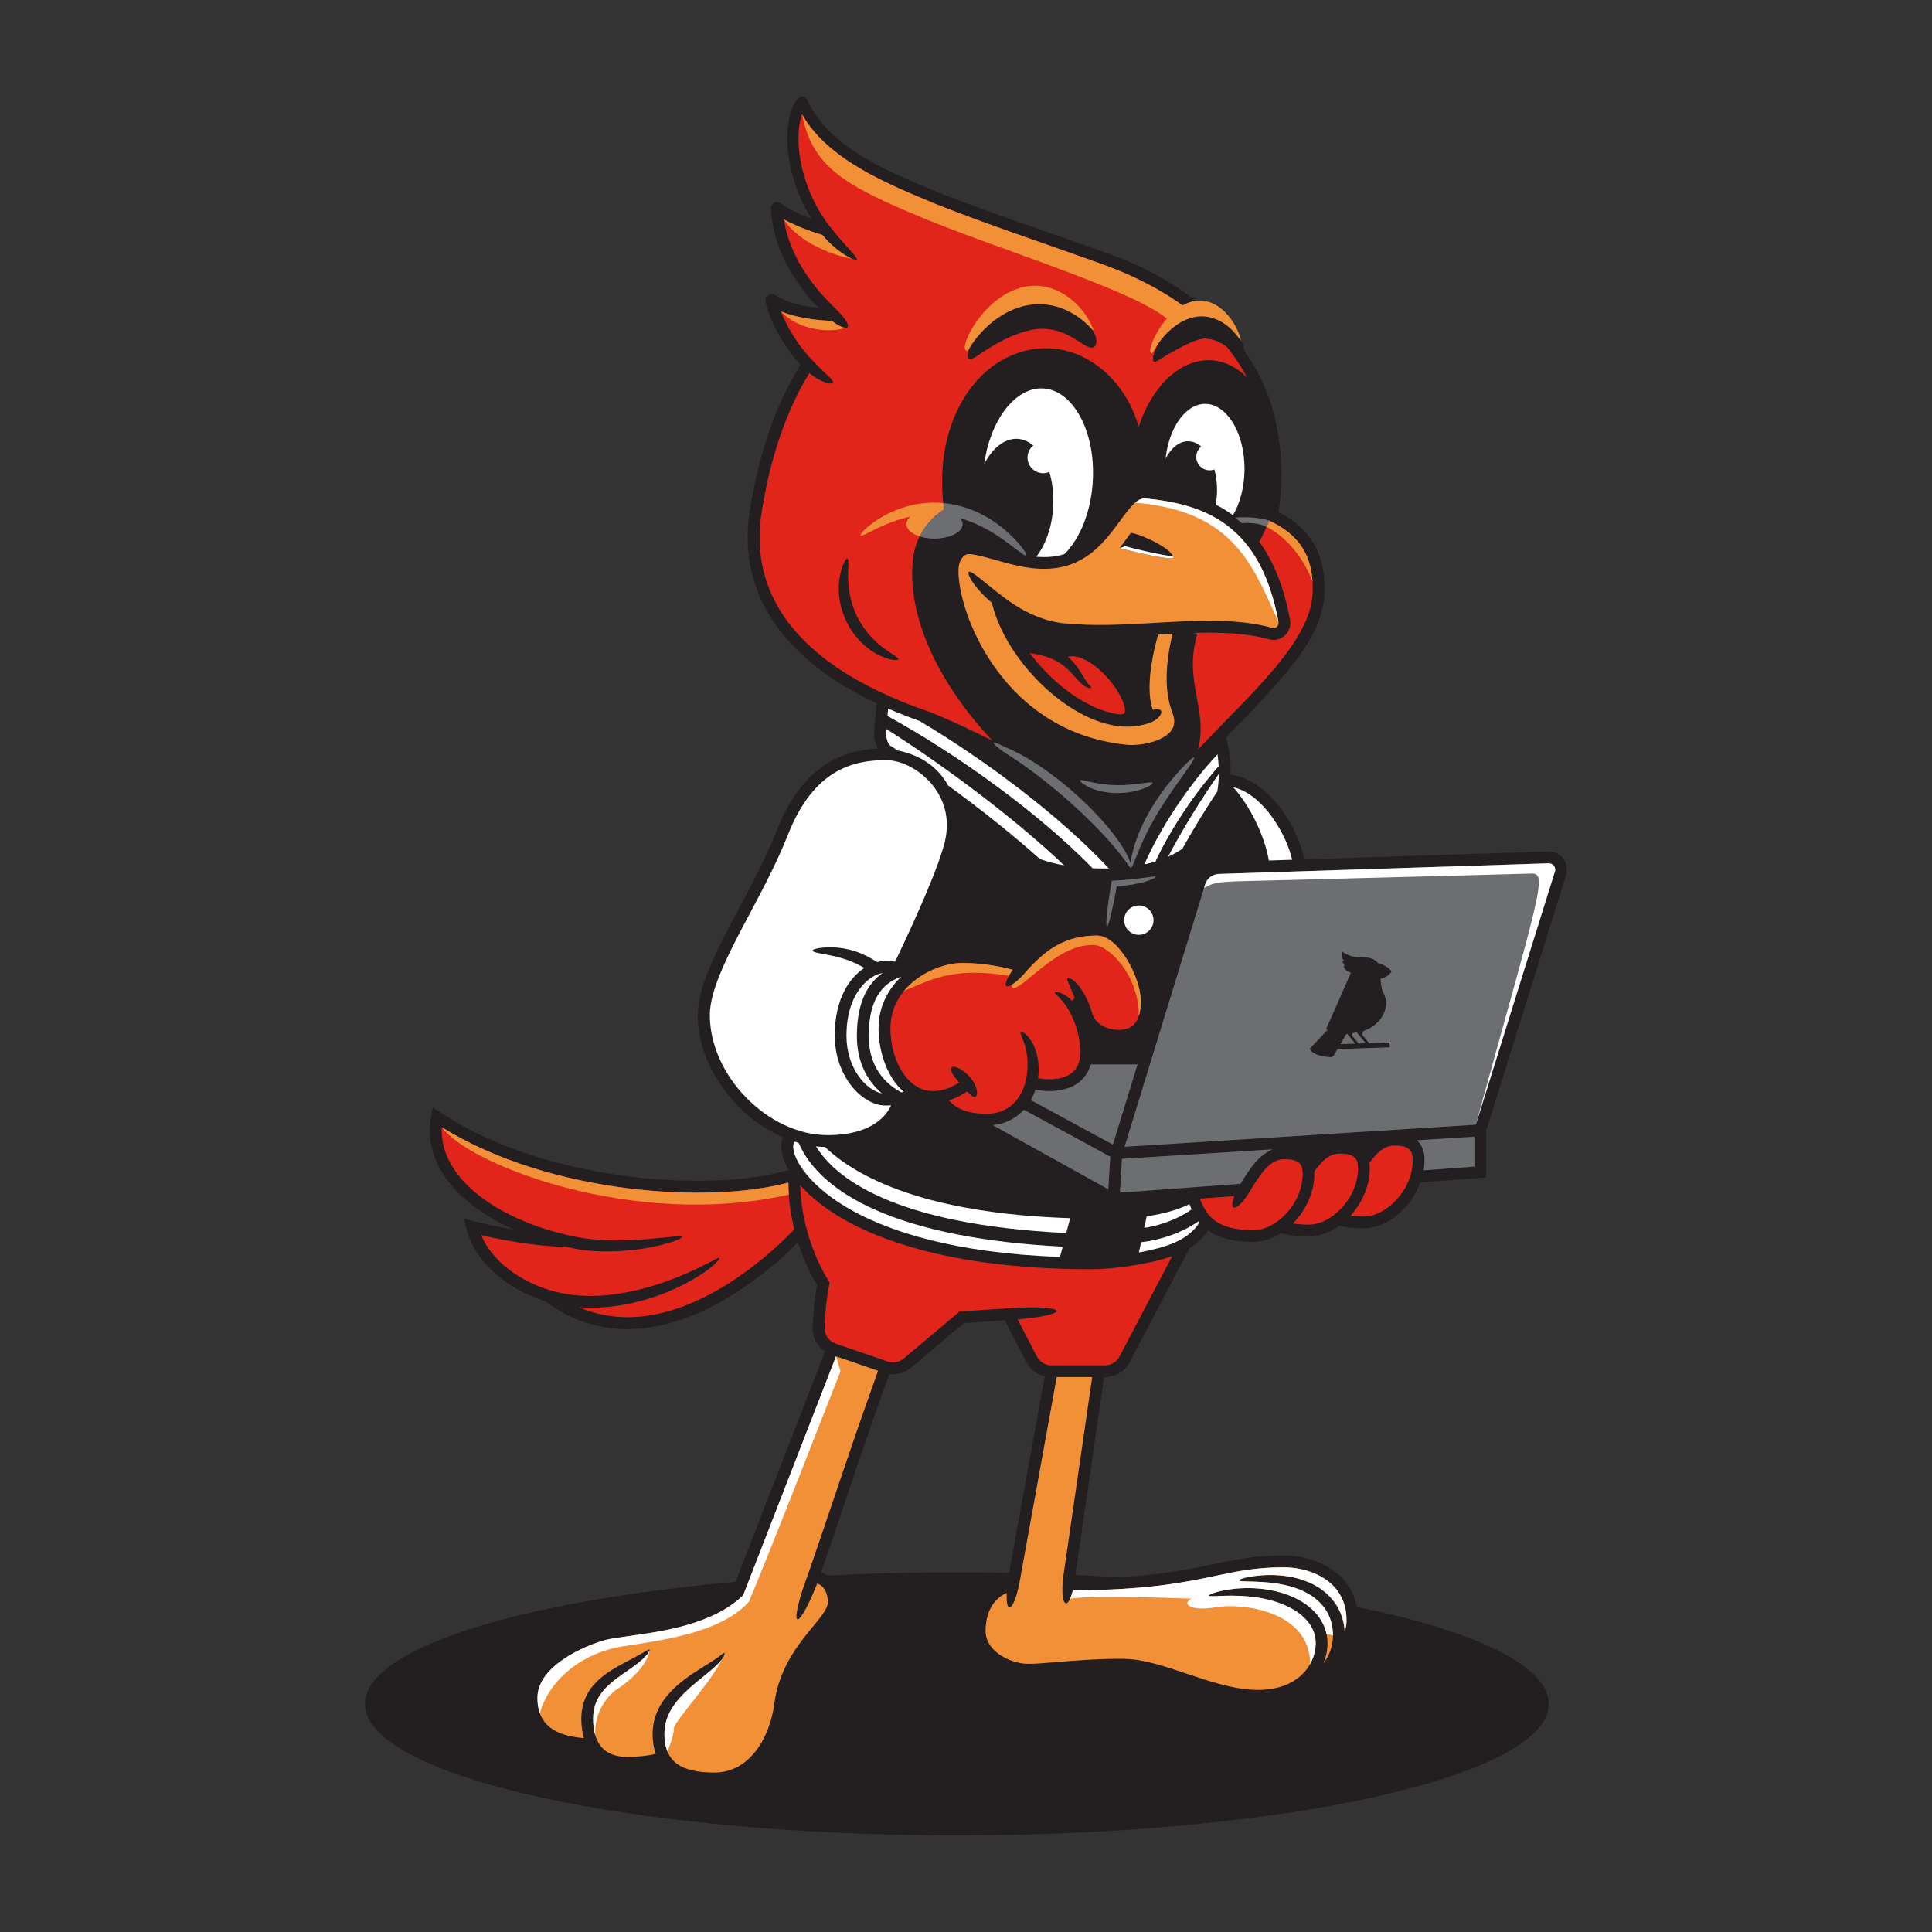 <svg viewBox="0 0 566.93 566.93" version="1.1" xmlns="http://www.w3.org/2000/svg" id="Layer_1">
  
  <rect x="0" y="0" width="566.93" height="566.93" fill="#333333" stroke="none"/>
  
  <defs>
    <style>
      .st0 {
        fill: #f29038;
      }

      .st1 {
        fill: #231f20;
      }

      .st2 {
        fill: #fff;
      }

      .st3 {
        fill: #e1251b;
      }

      .st4 {
        fill: #6d6e71;
      }
    </style>
  </defs>
  <path d="M458.76,251.97c-1.05-1.38-2.71-2.16-4.43-2.11l-71.63,2.31c-1.58-8.94-10.11-23.31-21.55-24.86.07-4.45-.62-8.37-1.41-10.93,3.8-3.86,7.43-7.49,10.4-10.81,7.77-8.56,18.25-19.47,18.52-31.72.44-10.93-3.97-18.76-13.46-23.6,1.15-8.03,1.15-16.29-.4-24.32-1.86-10.5-6.48-19.56-12.89-27.19-.02-.04-.04-.08-.06-.12-.29-.49-.63-1.04-1.12-1.58-.46-.52-1.05-1.07-1.75-1.58-9.61-10.03-22.4-17.29-35.79-21.75-15.72-5.68-31.65-10.89-47.19-16.98-13.68-5.69-32.87-13.07-39.07-27.38-.1-.25-.25-.47-.47-.66-2.44-1.81-4.21,3.37-4.66,5.1-2.31,10.14.85,21.55,6.31,30.38-2.8-1.04-6.37-2.59-9.2-4.55-.54-.38-1.25-.41-1.83-.09-.58.32-.93.94-.89,1.6.34,7.12,3.09,17.77,13.92,29.22-3.75-.41-9.15-1.4-12.69-3.79-.53-.36-1.2-.4-1.77-.11-.57.29-.93.86-.95,1.5-.09,3.04,3.9,12.17,10.11,19l.35-.32h0s-.35.32-.35.32c.03.03.06.06.09.1-7.17,11.39-12.18,25.81-14.89,42.91-1.97,12.44.72,23.85,7.99,33.91,6.36,8.81,16.16,16.35,29.22,22.51l-.67,7.95c-.16,1.85.2,3.68,1.01,5.31-9.48.49-21.81,4.24-29.61,24.02-3.08,7.82-7.16,15.5-11.11,22.94-6.48,12.2-12.07,22.74-12.07,31.31,0,14.97,11.08,29.71,24.9,35.78-.28,1.15-.42,2.06-.42,2.76,0,1.94.71,4.28,2.18,6.81,0,.03,0,.06,0,.09-11.24,3.33-28.96,4.07-46.53,1.91-15.19-1.87-37.18-6.66-55.7-18.87l-2.19-1.44-.48,2.58c-2.69,14.44,8.61,26.27,24.27,33.31-6.74-1.15-11.74-2.51-11.83-2.53l-2.89-.79.75,2.9c2.79,10.84,12.95,18.18,23.01,21.35,7.4,5.49,15.5,8.25,24.22,8.25,5.81,0,11.89-1.22,18.22-3.66,13.67-5.27,25.1-15.02,31.89-21.77,2.04,6.39,4.6,10.88,5.59,12.49-.72,3.6-1.1,8.56-1.3,12.19-.16,2.95,1.28,5.71,3.65,7.32l-27.02,69.51c-8.02,7.37-21.81,9.27-30.98,10.53-3.06.42-5.7.79-7.51,1.27-7.75,2.09-22.41,9.01-22.41,20.28,0,6.75,3.27,14.84,18.67,15.4,2.23,3.52,6.01,5.44,11.09,5.44,3.79,0,7.18-.4,10.09-1.19,2.85,3.85,8.05,5.79,15.57,5.79,12.41,0,19.5-11.67,21.02-23.23,1.26-9.54,6.42-15.82,10.57-20.87,2.89-3.52,5.17-6.29,5.17-9.22,0-4.48-1.9-7.59-5.4-8.95,1.99-5.76,4.12-12.07,6.36-18.71,4.11-12.19,8.74-25.93,13.63-39.45.35.04.7.07,1.05.07,1.94,0,3.85-.67,5.37-1.95l15.54-13.08,11.92-.79,6.28,12.17c1.13,2.19,3.13,3.72,5.45,4.27l-10.7,59.04v.02c-.05.25-.08.5-.12.75-4.05.96-9.91,5.06-10.06,14.83,0,3.03,1.22,5.85,3.54,8.16,3.08,3.07,7.98,5.05,12.47,5.05h.04c1.86.03,4.8-.21,8.51-.51,5.7-.46,12.79-1.04,19.56-.94,5.1.08,11.01,2.06,17.27,4.16,7.07,2.37,14.37,4.83,21.58,4.94.16,0,.31,0,.47,0,5.31,0,9.63-1.38,12.9-3.59,5.56-1.1,9.18-4.71,11.05-8.86,1.05-.93,5.39-5.09,5.48-11.12.08-5.13-1.63-9.61-4.95-12.96-4.02-4.07-10.24-6.41-17.06-6.41h-.08c-8.43.02-14.03,1.2-20.52,2.57-8.52,1.8-19.09,4.03-40.52,4.19l8.56-59.09h.19c3.1,0,5.92-1.7,7.36-4.45l17.57-33.47c2.26-1.4,4.05-3.07,5.45-5.11,2.81,2,6.93,3.34,13.28,3.34,2.8,0,5.59-.96,8.1-2.59,2.33.65,5,.98,8.15.98s6.15-1.16,8.85-3.1c2.1.49,4.47.73,7.2.73,7.03,0,13.96-6.04,16.66-13.49l19.28-1.42v-13.59l23.49-75.16c.52-1.65.2-3.46-.85-4.83ZM379.17,252.29l-6.84.22c-1.3-7.8-5.99-16.6-10.47-21.53,9.03,2.13,15.8,14.34,17.3,21.31ZM328.65,349.96l.6-9.91,44.28-2.78c-3.86,1.42-6.59,5.28-9.49,10.09l-35.39,2.6ZM349.66,354.86c-2.25,1.71-7.28,4.43-13.9,5.45l.73-3.4c4.32-.6,8.56-1.67,12.53-3.54.2.5.41,1,.64,1.49ZM326.56,335.87l-24.06-13.05c.53-.94.98-1.96,1.35-3.06,1.12.24,2.52.41,4.05.41,2.59,0,5.51-.49,7.9-2,1.59-1,3.4-2.77,4.25-5.81h13.74l-7.22,23.5ZM295.28,289.37c.76.59,3.46-1.43,6.03-4.51h0c5.58-6.2,11.2-10.33,20.55-10.33,6.39,0,12.89,12.34,12.89,19.23,0,7.55-3.76,8.42-6.6,8.42-3.71,0-6.95-2.08-7.69-4.95h0c-.47-1.77-1.13-3.29-1.81-4.64-.69-1.35-1.43-2.5-2.17-3.41-.73-.91-1.47-1.58-2.09-1.92-.32-.17-.58-.27-.81-.28-.21-.01-.34.04-.4.14-.12.23.02.55.24,1.08.23.53.56,1.3.96,2.26.29.7.61,1.5.95,2.38l-.72.83c-1.16-1.16-2.34-1.91-3.27-2.26-.27-.1-.5-.19-.72-.23-.22-.04-.41-.06-.57-.06-.31,0-.48.05-.52.16-.04.11.06.28.25.49.1.1.22.22.37.34.15.12.3.3.48.46.71.67,1.65,1.7,2.57,3.18.92,1.47,1.85,3.36,2.56,5.57.36,1.1.66,2.28.9,3.5.21,1.23.36,2.5.37,3.79h0c0,3.14-1.02,5.3-3.11,6.62-2.87,1.81-7.11,1.58-9.29,1.14.21-1.55.21-3.07.07-4.44-.21-2.11-.78-4-1.5-5.45-.72-1.46-1.6-2.48-2.3-3.06-.71-.58-1.26-.73-1.41-.54-.31.36.73,1.8,1.41,4.48.33,1.33.58,2.94.6,4.76.03,1.83-.17,3.8-.72,5.78h0c-.75,2.68-3.36,8.9-11.31,8.9-5.19,0-8.81-1.29-10.98-3.91,2.32-.73,4.18-1.84,5.28-2.61.23.23.44.45.64.64.69.64,1.19,1.05,1.68.98.47-.06.78-.92.52-2.09-.23-1.17-.96-2.58-2.06-3.83-1.09-1.26-2.34-2.12-3.34-2.57-1.01-.45-1.79-.47-2.08-.1-.52.72.67,2.45,2.3,4.37-1.9,1.25-5.85,3.28-10.12,2.15-5.71-1.51-10.01-9.3-10.01-18.11,0-12.33,12.59-19.14,21.29-19.14,5.95,0,11.54,1.18,14.58,2.01-1.66,2.36-2.47,4.33-1.88,4.8ZM314.02,357.47l-1.14,4.35c-51.27-2.49-67.99-16.51-73.43-25.43.88.1,1.75.17,2.63.19,9.44,8.99,29.5,19.49,71.93,20.89ZM291.32,330.17c3.66-.39,6.8-1.96,9.14-4.5l25.34,13.75-.58,9.57-33.91-18.81ZM307.91,138.49c-.62.27-1.31.4-2.03.37-2.53-.13-4.48-2.28-4.35-4.81.07-1.35.72-2.53,1.69-3.32-1.39-1.16-2.96-1.86-4.65-1.94-3.82-.19-7.37,2.73-9.76,7.39,1.76-12.9,9.1-22.6,17.28-22.18,0,0,0,0,0,0,2.93.15,5.73,1.62,8.1,4.26,4.58,5.11,7.01,13.67,6.48,22.91-.5,8.78-3.58,16.68-8.29,21.41-1.08.35-2.22.61-3.45.75-1.62.19-3.24.18-4.85.04,2.72-3.43,4.63-8.66,4.97-14.61.21-3.73-.22-7.25-1.14-10.26ZM292.24,164.38c5.15,1.45,10.99,3.1,17.1,2.39,9.94-1.15,15.15-8.23,19.33-13.93,3.11-4.23,5.14-6.81,7.51-6.57,17.08,1.73,33.62,7.31,38.96,36.22.1.54-.08,1.09-.48,1.46-.21.19-.64.48-1.24.32-10.46-2.87-22.14-2.2-34.5-1.49-8.78.5-17.85,1.02-26.42.16-5.94-.6-11.95-3.16-17.87-7.62h0c-5.53-4.15-9.62-8.12-10.37-7.54-.38.29.19,1.74,1.61,3.69,1.18,1.61,2.95,3.56,5.2,5.45,2.75,11.95,13.37,25.38,25.49,32.13,3.58,2,7.07,3.27,10.4,3.84.2.04.4.07.59.09.73.11,1.46.19,2.18.23,2.6.13,5.07-.21,7.38-1.02h0s.07-.02.1-.03c0,0,.02,0,.03,0h0c1.25-.43,2.31-1.13,2.92-1.87.65-.76.77-1.49.45-1.84-.33-.36-.95-.36-1.72-.27-.2.03-.41.06-.63.11-1.65-4.73-1.1-12.46,1.57-22.09,1.42-.08,2.84-.16,4.25-.24-1.18,4.66-3.22,15.16-.08,23.1.86,2.16.74,3.92-.35,5.37-2.45,3.24-9.29,4.49-13.07,4.1-20.44-2.07-32.59-13.89-39.18-23.45-8.25-11.97-10.57-23.96-10.09-28.71.12-1.18.57-2.23,1.27-2.97.55-.58,1.17-.87,1.76-.84.03,0,.05,0,.08,0,2.32.23,5,.99,7.83,1.79ZM356.35,137.74c-.49.19-1.03.28-1.59.25-2.17-.11-3.84-1.96-3.72-4.13.06-1.15.61-2.16,1.44-2.84-1.16-.99-2.48-1.54-3.89-1.54-2.63.01-4.98,1.99-6.58,5.09,1-9.09,5.84-16.04,11.6-16.06,2.11-.01,4.17.94,5.97,2.75,3.54,3.54,5.63,9.71,5.59,16.5-.03,5.02-1.26,9.82-3.38,13.41-1.63-1.19-3.32-2.22-5.06-3.1.25-1.33.39-2.74.4-4.2.01-2.19-.27-4.26-.78-6.12ZM319.01,200.23c-.36-.47-.75-1.09-1.22-1.86-.46-.77-1.01-1.69-1.71-2.67-.7-.97-1.58-2.01-2.69-2.97,2.86-.7,6.12,1.32,8.02,2.8,5.89,4.57,9.51,11.76,8.57,13.67-.18.37-.9.49-1.93.36-.03,0-.07,0-.1-.01-.34-.05-.7-.12-1.09-.22v.02c-3.21-.66-6.2-1.99-8.6-3.32-5.98-3.33-11.68-8.56-16.06-14.36,2.15.28,4.15.74,5.9,1.43,1.3.51,2.45,1.15,3.46,1.86,1,.71,1.86,1.51,2.62,2.3,1.5,1.59,2.7,3.16,3.91,3.97.59.41,1.14.61,1.51.67.38.05.59,0,.63-.11.08-.25-.52-.62-1.22-1.56ZM372.32,152.68c.06.04.13.09.2.12,9.13,4.25,13.06,10.91,12.67,20.93-.34,14.39-18.29,29.91-33.63,46.15,1.44-5.49.58-10.15-.32-15.04-1.03-5.54-2.09-11.27.09-18.86l-.94-.27c7.89-.23,15.35.06,22.12,1.91,1.59.43,3.27.02,4.51-1.11,1.29-1.19,1.87-2.93,1.55-4.65-1.84-9.97-5-17.37-9.02-22.88,1.08-1.97,2.01-4.08,2.77-6.3ZM223.47,150.53c2.59-16.35,7.31-30.13,14.03-41.03,1.25,1.01,2.48,1.78,3.56,2.28,1.86.86,3.19.95,3.38.53.21-.45-.67-1.3-2.01-2.57-1.35-1.27-3.15-3.01-5.03-5.09h0c-4.12-4.53-6.91-9.84-8.26-13.26,6.02,2.44,13.34,2.73,14.93,2.76,2.2,1.7,4.19,2.43,4.67,1.83.6-.76-1.22-3.19-3.81-5.68h0c-10.2-9.82-13.84-19.06-14.9-25.9,4.64,2.52,9.69,4.08,11.29,4.55,2,2.37,4.12,4.21,5.89,5.4,2.33,1.57,4,2.13,4.26,1.74.4-.46-5.78-6.37-9.25-11.39-3.48-4.99-5.91-10.73-7.13-16.69-.6-2.98-.89-6.02-.74-9,.1-1.78.37-3.74,1.01-5.47,7.74,13.63,25.73,20.67,39.41,26.4,15.65,6.18,31.55,11.42,47.28,17.08,10.79,3.76,21.33,9.07,29.97,16.52-.87.05-1.74.19-2.57.44-2.3.67-4.12,1.81-5.52,3-1.41,1.18-2.42,2.42-3.15,3.53-1.44,2.24-1.73,3.97-1.03,4.6.72.65,2.34.07,4.4-1.02,2.06-1.07,4.66-2.7,7.18-3.41,1.26-.35,2.33-.44,3.4-.36,1.07.08,2.14.39,3.13.73.77.26,1.48.52,2.11.7.68.85,1.35,1.72,1.98,2.62,1.47,2.02,2.77,4.13,3.91,6.31-2.9-2.88-6.36-4.66-10.15-4.94-8.95-.64-17.44,7.08-21.59,19.44-3.6-12.93-14.03-22.99-26.59-22.99-19.71,0-34.2,20.76-30.51,47.28-5.34-.06-11.42,6.64-11.58,19.33-.17,14.04,8.91,32.21,24.47,47.93-3.98-1.9-12.91-6.15-16.71-7.69l-.09-.03c-46.18-15.68-52.48-40.46-49.63-58.48ZM208.27,297.92c0-7.7,5.67-18.38,11.66-29.68,3.99-7.52,8.12-15.3,11.27-23.29,7.52-19.07,19.06-21.79,28.42-21.87h.48c4.89,0,10.73,3.36,14.2,8.17,2.34,3.25,4.6,8.47,3,15.51-.03.13-.06.26-.09.39-.06.26-.13.51-.2.77-.05.19-.11.38-.17.57-.06.21-.11.41-.18.61h0s0,0,0,0l-.02.06c-2.85,9.68-11.66,28.21-13.97,33-.97-.07-2.09-.11-3.43-.11-.55,0-1.19.08-1.88.26-2.14-1.41-4.37-2.52-6.53-3.2-2.39-.78-4.65-1.07-6.5-1.12-1.86-.06-3.34.1-4.35.29-1.01.19-1.56.43-1.56.66,0,.24.55.47,1.54.69.99.23,2.4.45,4.09.8,1.69.36,3.65.85,5.7,1.7,1.27.5,2.56,1.15,3.86,1.91-4.26,2.82-8.67,8.91-8.67,19.86,0,11.74,7.9,20.51,14.96,20.51.54,0,1.05-.02,1.56-.05-1.27,2.85-5.49,8.73-18.62,8.73-17.44,0-34.55-17.43-34.55-35.2ZM201.06,383.11c-11.31,4.36-21.73,4.52-31.1.51,1.12.08,2.26.13,3.41.13,1.89,0,3.81-.1,5.76-.31h0s0,0,0,0c4.94-.55,9.54-1.71,13.57-3.11,4.03-1.43,7.51-3.08,10.31-4.67,2.8-1.59,4.93-3.11,6.29-4.31,1.37-1.2,1.96-2.04,1.81-2.21-.17-.19-1.03.28-2.58,1.09-1.55.81-3.79,1.97-6.64,3.23-2.84,1.26-6.29,2.62-10.2,3.82-3.91,1.18-8.3,2.18-12.94,2.7-4.89.52-9.57.34-13.91-.52-1.11-.22-2.25-.5-3.38-.84-.06-.05-.12-.09-.18-.14l-.05.07c-8.24-2.51-16.59-8.03-20.02-16.1,5,1.18,15.18,3.28,24.93,3.43.94.21,1.87.4,2.82.58h0s0,0,0,0c0,0,0,0,.01,0h0c4.45.85,8.64.86,12.43.7,3.79-.2,7.18-.67,9.98-1.23,5.62-1.13,8.89-2.56,8.76-2.99-.13-.49-3.57.08-9.11.56-2.77.23-6.07.44-9.72.46-3.64-.01-7.68-.14-11.68-.91h-.02c-21.02-3.95-40.77-16.15-39.96-32.25,32.4,20,79.28,22.32,101.68,16.21.02,5.03.74,9.67,1.76,13.75-6.33,6.5-18,16.94-32.05,22.36ZM232.76,336.46c0-.22.04-.68.22-1.5.46.15.92.29,1.38.42,3.33,7.77,10.98,14.5,22.26,19.54,13.54,6.06,32.12,9.72,55.22,10.91l-.79,3c-31.58-1.1-50.28-7.75-60.63-13.4-12.96-7.08-17.66-15.22-17.66-18.96ZM244.07,441.53c-2.51,7.44-4.88,14.46-7.07,20.75-2.56,6.78-3.91,12.56-3.02,12.91.85.33,3.39-4.32,5.84-10.56,2.09.87,3.1,2.74,3.1,5.67,0,1.68-2.03,4.15-4.38,7.01-4.2,5.11-9.95,12.1-11.33,22.63-1.32,10.06-7.27,20.2-17.57,20.2s-14.67-3.5-14.67-11.34h0c.02-1.95.4-3.83,1.16-5.52.72-1.71,1.79-3.22,2.93-4.58,2.33-2.71,4.99-4.8,7.2-6.61,2.23-1.79,4.07-3.34,5.15-4.64.55-.64.89-1.23,1.07-1.65.16-.44.18-.69.08-.75-.11-.06-.32.07-.64.33-.34.25-.79.63-1.43,1.08-1.26.9-3.22,2.08-5.67,3.64-2.42,1.57-5.37,3.52-8.16,6.47-1.36,1.49-2.7,3.23-3.64,5.32-.98,2.07-1.51,4.48-1.52,6.91h0c0,2.2.31,4.15.91,5.86-2.45.58-5.26.88-8.42.88-6.59,0-9.93-3.78-9.93-11.23.02-1.77.31-3.44.95-4.92.62-1.49,1.56-2.79,2.63-3.93,2.16-2.28,4.73-3.93,6.84-5.42,2.13-1.47,3.85-2.81,4.88-3.91,1.04-1.11,1.4-1.9,1.23-2.05-.19-.17-.86.28-2.07.99-1.22.72-3.02,1.67-5.32,2.87-2.27,1.24-5.11,2.7-7.83,5.26-1.34,1.28-2.61,2.89-3.48,4.82-.89,1.92-1.3,4.12-1.31,6.3h0c0,2.12.26,4.01.75,5.71-12.14-.95-13.61-7.13-13.61-11.83,0-9.5,14.32-15.43,19.84-16.92,1.59-.43,4.14-.78,7.08-1.19,9.71-1.34,24.39-3.36,33.18-11.72l.28-.27,27.24-70.09,12.32,4.23c-4.87,13.49-9.49,27.16-13.58,39.3ZM311.98,462.99v.03c-.51,3.99-.15,7.33.8,7.45.67.09,1.46-1.46,2.04-3.78,22.23-.12,33.11-2.42,41.88-4.27,6.3-1.33,11.74-2.48,19.81-2.5h.07c5.81,0,11.26,2.01,14.59,5.37,2.68,2.72,4.01,6.24,3.95,10.47-.02,1.06-.22,2.05-.53,2.96-.16-2.42-.8-4.79-1.93-6.85-1.35-2.49-3.32-4.44-5.42-5.84-2.11-1.4-4.32-2.27-6.41-2.84-2.1-.58-4.09-.83-5.89-.95-3.62-.21-6.5.14-8.46.5-.98.18-1.73.38-2.23.55-.5.17-.75.32-.74.44.02.12.3.2.82.26.52.05,1.28.07,2.25.1,1.94.06,4.74.1,8.09.59,1.67.26,3.48.63,5.32,1.26,1.84.62,3.72,1.49,5.42,2.72,1.7,1.24,3.21,2.84,4.23,4.81,1.03,1.96,1.54,4.27,1.5,6.68l1.62.02-1.62-.02c-.04,2.67-.95,5.59-2.77,7.94.75-1.85,1.15-3.81,1.18-5.76h0c.03-1.61-.26-3.23-.83-4.71-.56-1.48-1.39-2.8-2.34-3.94-1.92-2.29-4.32-3.81-6.65-4.92-2.36-1.08-4.71-1.76-6.93-2.16-2.22-.41-4.3-.57-6.2-.59-3.79-.03-6.81.47-8.85.97-2.04.51-3.1,1-3.05,1.22.05.25,1.21.21,3.24.12,2.03-.08,4.97-.19,8.53.15,1.78.17,3.71.46,5.72.95,2.01.49,4.1,1.2,6.13,2.22,2,1.04,3.97,2.4,5.43,4.21,1.47,1.79,2.37,4.03,2.32,6.42-.1,6.6-5.43,13.62-16.89,13.62-.14,0-.29,0-.43,0-6.66-.1-13.71-2.47-20.52-4.76-6.52-2.19-12.68-4.26-18.33-4.35-6.93-.11-14.12.48-19.9.95-3.48.28-6.47.53-8.21.5h-.03c-3.6,0-7.63-1.62-10.05-4.03-1.67-1.66-2.51-3.58-2.51-5.67.11-7.06,3.64-10,6.2-11.08-.1,2.45.16,4.14.77,4.25.95.16,2.36-3.5,3.15-8.17h0s10.77-59.43,10.77-59.43h10.4l-8.53,58.87ZM328.5,398.05c-.84,1.6-2.48,2.59-4.28,2.59h-15.67c-1.82,0-3.46-1-4.3-2.62l-5.6-10.84c6.49-.54,11.46-1.6,11.4-2.48-.06-.96-6.03-1.34-13.33-.86h0s-15.13,1-15.13,1l-16.41,13.81c-1.29,1.09-3.09,1.42-4.68.87l-15.27-5.24c-2.03-.7-3.37-2.68-3.26-4.83.2-3.75.6-8.94,1.37-12.33l.16-.73-.41-.62c-.09-.13-7.89-12.03-8.25-27.94,3.18,3.57,7.77,7.28,13.91,10.64,11.68,6.38,33.57,13.99,71.54,13.99,6.53,0,17.06-1.51,23.65-3.82l-15.44,29.41ZM344.27,364.8c-2.57,1.08-6.22,2.02-10.07,2.73l.65-3.01c7.61-.88,13.7-3.88,16.89-6.17.09.11.17.23.27.34-1.69,2.65-4.17,4.61-7.74,6.11ZM367.88,360.96c-11.14,0-13.85-4.28-15.77-9.23l10.07-.74c-.64,1.68-.78,2.98-.24,3.31.82.5,2.9-1.48,4.66-4.43,3.92-6.58,6.47-9.71,10.31-9.71,4.46,0,5.33,1.58,5.33,4.3,0,8.89-7.9,16.51-14.36,16.51ZM384.13,359.34c-1.71,0-3.28-.11-4.71-.32,3.75-3.8,6.29-9.16,6.29-14.57,0-.23-.01-.45-.02-.68,2.62-3.71,4.81-5.24,7.47-5.24,4.46,0,5.33,1.58,5.33,4.3,0,8.89-7.9,16.51-14.36,16.51ZM400.18,356.98c-1.39,0-2.69-.08-3.89-.22,3.41-3.75,5.68-8.81,5.68-13.92,0-.57-.04-1.09-.11-1.6,2.57-3.59,4.73-5.07,7.35-5.07,4.46,0,5.33,1.58,5.33,4.3,0,8.89-7.9,16.51-14.36,16.51ZM432.64,342.32l-14.86,1.09c.16-.97.25-1.95.25-2.94,0-2.61-.76-4.56-2.26-5.86l16.88-1.06v8.77ZM456.29,255.76l-23.21,74.27-103.08,6.48,23.64-76.97c.55-1.78,2.17-3.02,4.04-3.08l96.77-3.12c.59-.03,1.18.25,1.55.74.37.49.48,1.1.3,1.69Z" class="st1"></path>
  <ellipse ry="38.6" rx="173.69" cy="499.98" cx="280.77" class="st1"></ellipse>
  <g>
    <path d="M312.51,182.95c-5.94-.6-11.95-3.16-17.87-7.62l-.08.11.08-.11c-5.53-4.15-9.62-8.12-10.37-7.54-.38.29.19,1.74,1.61,3.69,1.18,1.61,2.95,3.56,5.2,5.45,2.75,11.95,13.37,25.38,25.49,32.13,3.58,2,7.07,3.27,10.4,3.84.2.04.4.07.59.09.73.11,1.46.19,2.18.23,2.6.13,5.07-.21,7.38-1.02h0s.07-.02.1-.03c0,0,.02,0,.03,0h0c1.25-.43,2.31-1.13,2.92-1.87.65-.76.77-1.49.45-1.84-.33-.36-.95-.36-1.72-.27-.2.03-.41.06-.63.11-1.65-4.73-1.1-12.46,1.57-22.09,1.42-.08,2.84-.16,4.25-.24-1.18,4.66-3.22,15.16-.08,23.1.86,2.16.74,3.92-.35,5.37-2.45,3.24-9.29,4.49-13.07,4.1-20.44-2.07-32.59-13.89-39.18-23.45-8.25-11.97-10.57-23.96-10.09-28.71.12-1.18.57-2.23,1.27-2.97.55-.58,1.17-.87,1.76-.84.03,0,.05,0,.08,0,2.32.23,5,.99,7.83,1.79,5.15,1.45,10.99,3.1,17.1,2.39,9.94-1.15,15.15-8.23,19.33-13.93,3.11-4.23,5.14-6.81,7.51-6.57,17.08,1.73,33.62,7.31,38.96,36.22.1.54-.08,1.09-.48,1.46-.21.19-.64.48-1.24.32-10.46-2.87-22.14-2.2-34.5-1.49-8.78.5-17.85,1.02-26.42.16Z" class="st0"></path>
    <path d="M319.01,200.23c-.36-.47-.75-1.09-1.22-1.86-.46-.77-1.01-1.69-1.71-2.67-.7-.97-1.58-2.01-2.69-2.97,2.86-.7,6.12,1.32,8.02,2.8,5.89,4.57,9.51,11.76,8.57,13.67-.18.37-.9.49-1.93.36-.03,0-.07,0-.1-.01-.34-.05-.7-.12-1.09-.22v.02c-3.21-.66-6.2-1.99-8.6-3.32-5.98-3.33-11.68-8.56-16.06-14.36,2.15.28,4.15.74,5.9,1.43,1.3.51,2.45,1.15,3.46,1.86,1,.71,1.86,1.51,2.62,2.3,1.5,1.59,2.7,3.16,3.91,3.97.59.41,1.14.61,1.51.67.38.05.59,0,.63-.11.08-.25-.52-.62-1.22-1.56Z" class="st3"></path>
    <path d="M305.88,138.85c-2.53-.13-4.48-2.28-4.35-4.81.07-1.35.72-2.53,1.69-3.32-1.39-1.16-2.96-1.86-4.65-1.94-3.82-.19-7.37,2.73-9.76,7.39,1.76-12.9,9.1-22.6,17.28-22.18h0c2.93.15,5.73,1.62,8.1,4.26,4.58,5.11,7.01,13.67,6.48,22.91-.5,8.78-3.58,16.68-8.29,21.41-1.08.35-2.22.61-3.45.75-1.62.19-3.24.18-4.85.04,2.72-3.43,4.63-8.66,4.97-14.61.21-3.73-.22-7.25-1.14-10.26-.62.27-1.31.4-2.03.37Z" class="st2"></path>
    <path d="M361.8,151.17c-1.63-1.19-3.32-2.22-5.06-3.1.25-1.33.39-2.74.4-4.2.01-2.19-.27-4.26-.78-6.12-.49.19-1.03.28-1.59.25-2.17-.11-3.84-1.96-3.72-4.13.06-1.15.61-2.16,1.44-2.84-1.16-.99-2.48-1.54-3.88-1.54-2.63.01-4.98,1.99-6.58,5.09,1-9.09,5.84-16.04,11.6-16.06,2.11-.01,4.17.94,5.97,2.75,3.54,3.54,5.63,9.71,5.59,16.5-.03,5.02-1.26,9.82-3.38,13.41Z" class="st2"></path>
    <path d="M223.47,150.53c2.59-16.35,7.31-30.13,14.03-41.03,1.25,1.01,2.48,1.78,3.56,2.28,1.86.86,3.19.95,3.38.53.21-.45-.67-1.3-2.01-2.57-1.35-1.27-3.15-3.01-5.03-5.09h0c-4.12-4.53-6.91-9.84-8.26-13.26,6.02,2.44,13.34,2.73,14.93,2.76,2.2,1.7,4.19,2.43,4.67,1.83.6-.76-1.22-3.19-3.81-5.68h0c-10.2-9.82-13.84-19.06-14.9-25.9,4.64,2.52,9.69,4.08,11.29,4.55,2,2.37,4.12,4.21,5.89,5.4,2.33,1.57,4,2.13,4.26,1.74.4-.46-5.78-6.37-9.25-11.39-3.48-4.99-5.91-10.73-7.13-16.69-.6-2.98-.89-6.02-.74-9,.1-1.78.37-3.74,1.01-5.47,7.74,13.63,25.73,20.67,39.41,26.4,15.65,6.18,31.55,11.42,47.28,17.08,10.79,3.76,21.33,9.07,29.97,16.52,2.63,2.68,6.26,5.86,7.95,8.2.68.85,1.35,1.72,1.98,2.62,1.46,2.02,2.77,4.13,3.91,6.31-2.9-2.88-6.36-4.66-10.15-4.94-8.95-.64-17.44,7.08-21.59,19.44-3.6-12.93-14.61-22.99-27.17-22.99-19.13,0-33.62,20.76-29.93,47.28-1.72,1.04-8.38,5.67-9.21,15.48-1.53,18.17,9.62,37.84,23.41,52.41-6.07-3.16-12.21-5.97-18.02-8.31l-.09-.03c-46.18-15.68-52.48-40.46-49.63-58.48Z" class="st3"></path>
    <path d="M351.56,219.89c1.44-5.49.58-10.15-.32-15.04-1.03-5.54-2.09-11.27.09-18.86l-.94-.27c7.89-.23,15.35.06,22.12,1.91,1.59.43,3.27.02,4.51-1.11,1.29-1.19,1.87-2.93,1.55-4.65-1.84-9.97-5-17.37-9.02-22.88,1.08-1.97,2.01-4.08,2.77-6.3.06.04.13.09.2.12,9.13,4.25,13.06,10.91,12.67,20.93-.34,14.39-18.29,29.91-33.63,46.15Z" class="st3"></path>
    <path d="M331.83,156.37l-3.25,4.44c1.84.63,15.6,3.86,15.67,2.83.18-2.48-9.87-7.11-12.43-7.27Z" class="st1"></path>
    <g>
      <path d="M335.79,253.67c1.15-.25,2.26-.55,3.32-.88,4.58-9.74,11.54-20.02,18.5-27.89-.06-1.29-.18-2.49-.34-3.57-8.21,8.81-16.51,20.99-21.48,32.34Z" class="st2"></path>
      <path d="M347.05,248.99c3.06-5.5,6.58-11.3,10.15-16.64.3-1.83.44-3.63.45-5.32-5.14,7.32-10.66,16.27-14.96,24.41,1.57-.71,3.03-1.52,4.36-2.44Z" class="st2"></path>
      <path d="M269.89,211.58c-3.24-1.15-6.34-2.37-9.28-3.65l-.19,2.22c20.53,11.25,44.42,28.5,60.14,44.64,1.66.07,3.26.08,4.81.05-14.06-15.1-35.63-31.41-55.49-43.26Z" class="st2"></path>
    </g>
    <path d="M327.53,230.4c5.8.12,10.46-1.29,10.7-.64.11.28-.95,1.02-2.87,1.72-1.91.69-4.72,1.3-7.87,1.24-1.57-.03-3.07-.23-4.4-.52-1.33-.33-2.5-.7-3.43-1.15-1.88-.87-2.82-1.77-2.68-2.03.16-.3,1.34.05,3.21.48.93.23,2.05.41,3.28.6,1.24.15,2.61.27,4.06.3Z" class="st4"></path>
    <g>
      <g>
        <path d="M339.11,252.79c1.69-.53,3.27-1.17,4.73-1.9-.38.19-.76.37-1.15.55,4.3-8.13,9.82-17.08,14.96-24.41,0-.73,0-1.44-.04-2.13-6.95,7.87-13.92,18.15-18.5,27.89Z" class="st1"></path>
        <path d="M357.2,232.35c-3.56,5.34-7.09,11.14-10.15,16.64-.33.23-.67.45-1.02.67,2.36-1.47,4.39-3.25,6.06-5.35,3.25-4.08,4.75-8.84,5.3-13.29-.05.44-.12.89-.19,1.33Z" class="st1"></path>
      </g>
      <path d="M320.56,254.79c-15.72-16.14-39.62-33.39-60.14-44.64l-.32,3.77c17.77,11.31,38.29,26.78,52.18,40.05,1.46.27,2.91.47,4.31.57h.02c3.09.26,6.01.36,8.76.3-1.55.03-3.15.02-4.81-.05Z" class="st1"></path>
    </g>
    <path d="M313.21,234.74c-2.81-2.52-5.62-4.76-8.19-6.77-1.31-.98-2.53-1.94-3.72-2.76-.59-.42-1.16-.83-1.71-1.23-.56-.37-1.1-.73-1.61-1.08-1.01-.71-1.96-1.29-2.79-1.82-.43-.28-.82-.53-1.18-.77-.39-.29-.66-.51-.94-.74-1.09-.89-1.64-1.47-1.53-1.64.11-.17.86.08,2.14.69.31.15.65.32,1.03.5,0-.01.07.03.12.04l.15.07c.1.04.21.09.32.14.21.09.44.19.67.29.92.4,1.98.88,3.08,1.49.56.3,1.14.62,1.75.95.59.36,1.21.73,1.85,1.12,1.29.76,2.59,1.67,3.97,2.61,2.72,1.94,5.65,4.18,8.53,6.75,5.78,5.11,10.46,10.36,13.33,14.58,1.46,2.08,2.41,3.95,2.97,5.27.5,1.37.62,2.16.44,2.23-.2.08-.67-.56-1.43-1.69-.83-1.11-1.98-2.71-3.61-4.57-3.17-3.76-7.96-8.66-13.61-13.65Z" class="st4"></path>
    <path d="M340.08,237.95c-1.33,2.19-2.5,4.32-3.49,6.3-.48,1-.95,1.94-1.34,2.84-.42.89-.76,1.74-1.09,2.52-1.28,3.11-1.96,5.11-2.3,5.03-.29-.06-.17-2.22.75-5.56.24-.83.5-1.75.86-2.7.32-.97.75-1.97,1.19-3.03.93-2.1,2.08-4.35,3.45-6.6,2.77-4.5,5.79-8.2,8.1-10.73,2.32-2.53,3.93-3.93,4.17-3.72.25.21-.92,1.99-2.89,4.75-1.97,2.77-4.72,6.54-7.4,10.91Z" class="st4"></path>
    <path d="M248.51,182.6c-.15-.31-.33-.6-.45-.91-.12-.31-.25-.62-.37-.93-.24-.62-.5-1.22-.64-1.85-.17-.62-.33-1.23-.48-1.83-.09-.61-.18-1.21-.27-1.79-.04-.29-.09-.58-.11-.86,0-.29-.02-.57-.03-.85-.01-.55-.02-1.09-.03-1.61.08-1.04.17-2,.3-2.86.19-.86.38-1.63.56-2.29.18-.66.46-1.21.66-1.65.42-.88.76-1.32.99-1.25.23.07.33.63.32,1.56.01.47-.07,1.02-.06,1.67,0,.65,0,1.37-.03,2.17.04.79.09,1.65.13,2.58.06.46.13.93.2,1.41.03.24.06.49.09.74.03.25.11.49.16.74.11.5.22,1.01.34,1.54.16.51.33,1.03.49,1.56.14.54.39,1.05.6,1.58.11.27.22.53.33.8.1.27.26.52.39.78.14.26.27.52.4.78.13.26.26.52.42.75.3.49.61.97.9,1.44.67.88,1.29,1.77,2,2.51.17.19.34.39.5.57.16.19.35.35.53.52.35.34.69.67,1.02,1,.35.3.69.58,1.02.85.16.14.32.28.48.41.17.12.33.24.49.35,2.53,1.89,4.42,2.72,4.28,3.24-.09.41-2.34.41-5.55-1.13-.2-.1-.41-.19-.61-.29-.2-.11-.4-.24-.61-.36-.41-.26-.84-.52-1.28-.8-.42-.31-.84-.64-1.28-.99-.22-.18-.45-.34-.66-.54-.21-.2-.42-.4-.63-.6-.88-.79-1.65-1.76-2.46-2.76-.36-.53-.72-1.08-1.09-1.63-.19-.27-.35-.57-.5-.87-.16-.3-.31-.6-.47-.9Z" class="st1"></path>
    <path d="M340.06,105.62c.77-.52,10.14-6.48,13.65-6.29,5.97.32,8.29,5.12,10.32,5.23.91.05,1.14-1.66.84-2.83-.31-1.15-.91-2.63-1.86-4.24-.95-1.6-2.28-3.32-4.09-4.7-.9-.7-1.93-1.27-3.06-1.66-1.13-.39-2.37-.58-3.65-.46-2.58.21-4.97,1.54-6.85,3.16-1.89,1.65-3.35,3.54-4.42,5.26-1.08,1.72-1.8,3.28-2.2,4.47-.4,1.19-.48,2.02-.24,2.36.24.35.78.2,1.56-.32Z" class="st1"></path>
    <path d="M344.03,95.12h0c.42-.43.86-.86,1.33-1.27,1.16-1,2.52-1.89,3.99-2.47-8.1-6.33-17.61-10.98-27.32-14.36-15.73-5.66-31.63-10.9-47.28-17.08-13.67-5.73-31.66-12.77-39.41-26.4,3.1,15.46,12.24,20.78,35.65,30.49s66.53,22.6,73.04,31.1Z" class="st0"></path>
    <ellipse ry="4.21" rx="8.23" cy="153.79" cx="274.21" class="st4"></ellipse>
    <path d="M265.98,153.79c0,1.51,1.56,2.84,3.9,3.58,2.11-4.24,5.21-6.65,6.69-7.62-.75-.11-1.54-.18-2.36-.18-4.55,0-8.23,1.89-8.23,4.21Z" class="st0"></path>
    <path d="M269.88,157.37c1.26.4,2.74.63,4.33.63,4.55,0,8.23-1.89,8.23-4.21,0-1.91-2.48-3.52-5.88-4.04-1.47.97-4.57,3.38-6.69,7.62Z" class="st4"></path>
    <path d="M267.09,148.35c-1.67.42-3.21.94-4.61,1.52-1.4.59-2.65,1.23-3.76,1.87-2.21,1.29-3.83,2.58-4.86,3.55-1.04.98-1.48,1.65-1.34,1.83.32.42,2.89-1.29,7.31-3.19,1.11-.46,2.33-.93,3.66-1.36,1.33-.42,2.77-.8,4.3-1.09,2.23-.41,4.66-.63,7.17-.52.88-.74,1.63-1.23,2.06-1.49-.09-.63-.15-1.25-.22-1.87-3.45-.31-6.78.03-9.7.75Z" class="st0"></path>
    <path d="M274.94,150.96c.93.04,1.87.12,2.82.26,1.76.25,3.45.66,5.06,1.15,1.6.54,3.13,1.12,4.53,1.81,2.83,1.34,5.24,2.89,7.21,4.3,3.94,2.81,6.22,4.89,6.6,4.53.18-.16-.19-.87-1.01-2.02-.84-1.14-2.18-2.69-4.04-4.42-1.86-1.72-4.29-3.61-7.3-5.24-1.49-.83-3.15-1.55-4.92-2.19-1.78-.6-3.67-1.08-5.65-1.36-.49-.07-.98-.13-1.47-.17.07.62.13,1.24.22,1.87-.43.26-1.18.75-2.06,1.49Z" class="st4"></path>
    <path d="M340.06,105.62c.77-.52,10.14-6.48,13.65-6.29,5.97.32,8.29,5.12,10.32,5.23.91.05,1.14-1.66.84-2.83-.31-1.15-.91-2.63-1.86-4.24-.95-1.6-2.28-3.32-4.09-4.7-.9-.7-1.93-1.27-3.06-1.66-1.13-.39-2.37-.58-3.65-.46-2.58.21-4.97,1.54-6.85,3.16-1.89,1.65-3.35,3.54-4.42,5.26-1.08,1.72-1.8,3.28-2.2,4.47-.4,1.19-.48,2.02-.24,2.36.24.35.78.2,1.56-.32Z" class="st1"></path>
    <path d="M286.38,104.69c1.07-.65,10.64-7.86,19.1-8.22,8.52.02,12.05,5.54,14.96,5.55,1.3,0,1.53-2.03,1.05-3.38-.49-1.34-1.42-3.04-2.86-4.88-1.44-1.83-3.42-3.78-6.06-5.29-1.31-.77-2.81-1.38-4.43-1.77-1.63-.39-3.4-.54-5.22-.33-3.66.4-6.99,2.11-9.59,4.13-2.61,2.05-4.58,4.37-6.03,6.46-1.45,2.09-2.39,3.97-2.9,5.39-.51,1.42-.58,2.4-.22,2.8.37.4,1.13.18,2.2-.47Z" class="st1"></path>
    <path d="M338.13,103.68c.4-.78.9-1.63,1.51-2.52,1.17-1.71,2.75-3.59,4.81-5.21,2.06-1.6,4.68-2.91,7.51-3.09,1.41-.1,2.78.11,4.03.51,1.25.4,2.39.98,3.39,1.69,2.01,1.4,3.5,3.14,4.57,4.75.06.09.11.18.17.26-.02-.27-.05-.54-.11-.78-.31-1.15-.91-2.63-1.86-4.24-.95-1.6-2.28-3.32-4.09-4.7-.9-.7-1.93-1.27-3.06-1.66-1.13-.39-2.37-.58-3.65-.46-2.58.21-4.97,1.54-6.85,3.16-1.89,1.65-3.35,3.54-4.42,5.26-1.08,1.72-1.8,3.28-2.2,4.47-.4,1.19-.48,2.02-.24,2.36.11.16.28.21.49.18Z" class="st0"></path>
    <path d="M284.02,102.9c.53-.94,1.2-1.97,2.02-3.06,1.58-2.08,3.73-4.39,6.59-6.42,2.85-2.01,6.51-3.7,10.54-4.08,2-.2,3.96-.04,5.76.36,1.8.4,3.46,1.02,4.91,1.79,2.93,1.53,5.14,3.49,6.74,5.33.09.1.17.2.25.3-.04-.32-.1-.63-.2-.91-.49-1.34-1.42-3.04-2.86-4.88-1.44-1.83-3.42-3.78-6.06-5.29-1.31-.77-2.81-1.38-4.43-1.77-1.63-.39-3.4-.54-5.22-.33-3.66.4-6.99,2.11-9.59,4.13-2.61,2.05-4.58,4.37-6.03,6.46-1.45,2.09-2.39,3.97-2.9,5.39-.51,1.42-.58,2.4-.22,2.8.16.18.4.23.71.18Z" class="st0"></path>
    <path d="M372.52,152.81c-.07-.04-.14-.08-.2-.12-.62,1.79-.36,1.14-.65,1.91,5.99,3,10.93,9.34,13.48,16.02-.5-8.31-4.49-14.02-12.64-17.81Z" class="st0"></path>
    <path d="M372.52,152.81c-2.58-1-7.41-1.21-10.06-.9,1.04.84,1.99,1.63,1.99,1.63,4.56-.45,7.23,1.05,7.23,1.05l.85-1.79Z" class="st4"></path>
    <path d="M336.23,146.28h-.04s0,0,0,0c-.14-.01-.28-.02-.41-.01-.05,0-.1,0-.15.01-.09,0-.17.02-.26.03-.06.01-.12.03-.18.04-.08.02-.15.04-.22.06-.07.02-.13.05-.2.07-.07.03-.14.05-.2.08-.07.03-.14.07-.21.1-.06.03-.12.07-.19.1-.08.04-.15.09-.23.13-.06.04-.11.08-.17.11-.08.06-.16.11-.24.17-.05.03-.09.07-.14.11-.09.07-.18.15-.28.23,28.82,2.43,34.39,18.13,42.04,34.97-5.34-28.88-21.85-34.48-38.92-36.21Z" class="st2"></path>
    <path d="M330.24,160.26l-1.65.55c1.84.63,15.6,3.86,15.67,2.83,0-.13-.02-.27-.06-.41-3.76-.38-12.52-2.47-13.96-2.97Z" class="st2"></path>
    <path d="M250.08,75.93c-.74-.29-1.73-.82-2.88-1.59-1.77-1.19-3.89-3.03-5.89-5.4-1.59-.46-6.64-2.03-11.29-4.55,4.33,6.88,15.01,10.75,20.06,11.54Z" class="st0"></path>
    <path d="M244.07,94.15c-1.59-.03-8.92-.32-14.93-2.76,5.72,5.99,15.02,6.21,19.07,4.8-.85.02-2.43-.71-4.13-2.03Z" class="st0"></path>
  </g>
  <path d="M274.31,231.25c.94,1.3,1.86,2.93,2.53,4.85,8.39,6.79,18.6,12.79,28.34,16.02-12.61-11.33-29.2-23.75-44.22-33.51-.03-.06-.07-.12-.1-.18.97,1.77,2.21,3.6,3.66,5.45,3.67,1.27,7.32,3.95,9.79,7.37Z" class="st1"></path>
  <path d="M260.1,213.93l-.06.72c-.11,1.3.15,2.57.76,3.68.05.09.11.19.16.28.81.53,1.64,1.07,2.46,1.61,5.92,1.17,11.52,4.3,14.81,10.29,9.63,7.02,19.07,14.52,26.95,21.6,2.41.8,4.79,1.43,7.1,1.85-13.89-13.27-34.41-28.74-52.18-40.05Z" class="st2"></path>
  <path d="M379.17,252.29l-6.84.22c-1.3-7.8-5.99-16.6-10.47-21.53,9.03,2.13,15.8,14.34,17.3,21.31Z" class="st2"></path>
  <path d="M326.56,335.87l-24.06-13.05c.53-.94.98-1.96,1.35-3.06,1.12.24,2.52.41,4.05.41,2.59,0,5.51-.49,7.9-2,1.59-1,3.4-2.77,4.25-5.81h13.74l-7.22,23.5Z" class="st4"></path>
  <path d="M329.24,340.05l44.28-2.78c-3.86,1.42-6.59,5.28-9.49,10.09l-35.39,2.6.6-9.91Z" class="st4"></path>
  <path d="M286.61,319.8c-.23-1.17-.96-2.58-2.06-3.83-1.09-1.26-2.34-2.12-3.34-2.57-1.01-.45-1.79-.47-2.08-.1-.52.72.67,2.45,2.3,4.37-1.9,1.25-5.85,3.28-10.12,2.15-5.71-1.51-10.01-9.3-10.01-18.11,0-12.33,12.59-19.14,21.29-19.14,5.95,0,11.54,1.18,14.58,2.01-1.66,2.36-2.47,4.33-1.88,4.8.76.59,3.46-1.43,6.03-4.51h0c5.58-6.2,11.2-10.33,20.55-10.33,6.39,0,12.89,12.34,12.89,19.23,0,7.55-3.76,8.42-6.6,8.42-3.71,0-6.95-2.08-7.69-4.95h0c-.47-1.77-1.13-3.29-1.81-4.64-.69-1.35-1.43-2.5-2.17-3.41-.73-.91-1.47-1.58-2.09-1.92-.32-.17-.58-.27-.81-.28-.21-.01-.34.04-.4.14-.12.23.02.55.24,1.08.23.53.56,1.3.96,2.26.29.7.61,1.5.95,2.38l-.72.83c-1.16-1.16-2.34-1.91-3.27-2.26-.27-.1-.5-.19-.72-.23-.22-.04-.41-.06-.57-.06-.31,0-.48.05-.52.16-.04.11.06.28.25.49.1.1.22.22.37.34.15.12.3.3.48.46.71.67,1.65,1.7,2.57,3.18.92,1.47,1.85,3.36,2.56,5.57.36,1.1.66,2.28.9,3.5.21,1.23.36,2.5.37,3.79h0c0,3.14-1.02,5.3-3.11,6.62-2.87,1.81-7.11,1.58-9.29,1.14.21-1.55.21-3.07.07-4.44-.21-2.11-.78-4-1.5-5.45-.72-1.46-1.6-2.48-2.3-3.06-.71-.58-1.26-.73-1.41-.54-.31.36.73,1.8,1.41,4.48.33,1.33.58,2.94.6,4.76.03,1.83-.17,3.8-.72,5.78h0c-.75,2.68-3.36,8.9-11.31,8.9-5.19,0-8.81-1.29-10.98-3.91,2.32-.73,4.18-1.84,5.28-2.61.23.23.44.45.64.64.69.64,1.19,1.05,1.68.98.47-.06.78-.92.52-2.09Z" class="st3"></path>
  <path d="M300.46,325.66l25.34,13.75-.58,9.57-33.91-18.81c3.66-.39,6.8-1.96,9.14-4.5Z" class="st4"></path>
  <path d="M260.11,223.07c4.89,0,10.73,3.36,14.2,8.18,2.34,3.25,4.6,8.47,3,15.51-.03.13-.06.26-.09.39-.06.26-.13.51-.2.77-.05.19-.11.38-.17.57-.06.21-.11.41-.18.61h0s0,0,0,0l-.02.06c-2.85,9.68-11.66,28.21-13.97,33-.97-.07-2.09-.11-3.43-.11-.55,0-1.19.08-1.88.26-2.14-1.41-4.37-2.52-6.53-3.2-2.39-.78-4.65-1.07-6.5-1.12-1.86-.06-3.34.1-4.35.29-1.01.19-1.56.43-1.56.66,0,.24.55.47,1.54.69.99.23,2.4.45,4.09.8,1.69.36,3.65.85,5.7,1.7,1.27.5,2.56,1.15,3.86,1.91-4.26,2.82-8.67,8.91-8.67,19.86,0,11.74,7.9,20.51,14.96,20.51.54,0,1.05-.02,1.56-.05-1.27,2.85-5.49,8.73-18.62,8.73-17.44,0-34.55-17.43-34.55-35.2,0-7.7,5.67-18.38,11.66-29.68,3.99-7.52,8.12-15.3,11.27-23.29,7.52-19.07,19.06-21.79,28.42-21.87h.48Z" class="st2"></path>
  <path d="M201.06,383.11c-11.31,4.36-21.73,4.52-31.1.51,1.12.08,2.26.13,3.41.13,1.89,0,3.81-.1,5.76-.31h0s0,0,0,0c4.94-.55,9.54-1.71,13.57-3.11,4.03-1.43,7.51-3.08,10.31-4.67,2.8-1.59,4.93-3.11,6.29-4.31,1.37-1.2,1.96-2.04,1.81-2.21-.17-.19-1.03.28-2.58,1.09-1.55.81-3.79,1.97-6.64,3.23-2.84,1.26-6.29,2.62-10.2,3.82-3.91,1.18-8.3,2.18-12.94,2.7-4.89.52-9.57.34-13.91-.52-1.11-.22-2.25-.5-3.38-.84-.06-.05-.12-.09-.18-.14l-.05.07c-8.24-2.51-16.59-8.03-20.02-16.1,5,1.18,15.18,3.28,24.93,3.43.94.21,1.87.4,2.82.58h0s0,0,0,0c0,0,0,0,.01,0h0c4.45.85,8.64.86,12.43.7,3.79-.2,7.18-.67,9.98-1.23,5.62-1.13,8.89-2.56,8.76-2.99-.13-.49-3.57.08-9.11.56-2.77.23-6.07.44-9.72.46-3.64-.01-7.68-.14-11.68-.91h-.02c-21.02-3.95-40.77-16.15-39.96-32.25,32.4,20,79.28,22.32,101.68,16.21.02,5.03.74,9.67,1.76,13.75-6.33,6.5-18,16.94-32.05,22.36Z" class="st3"></path>
  <path d="M244.07,441.53c-2.51,7.44-4.88,14.46-7.07,20.75-2.56,6.78-3.91,12.56-3.02,12.91.85.33,3.39-4.32,5.84-10.56,2.09.87,3.1,2.74,3.1,5.67,0,1.68-2.03,4.15-4.38,7.01-4.2,5.11-9.95,12.1-11.33,22.63-1.32,10.06-7.27,20.2-17.57,20.2s-14.67-3.5-14.67-11.34h0c.02-1.95.4-3.83,1.16-5.52.72-1.71,1.79-3.22,2.93-4.58,2.33-2.71,4.99-4.8,7.2-6.61,2.23-1.79,4.07-3.34,5.15-4.64.55-.64.89-1.23,1.07-1.65.16-.44.18-.69.08-.75-.11-.06-.32.07-.64.33-.34.25-.79.63-1.43,1.08-1.26.9-3.22,2.08-5.67,3.64-2.42,1.57-5.37,3.52-8.16,6.47-1.36,1.49-2.7,3.23-3.64,5.32-.98,2.07-1.51,4.48-1.52,6.91h0c0,2.2.31,4.15.91,5.86-2.45.58-5.26.88-8.42.88-6.59,0-9.93-3.78-9.93-11.23.02-1.77.31-3.44.95-4.92.62-1.49,1.56-2.79,2.63-3.93,2.16-2.28,4.73-3.93,6.84-5.42,2.13-1.47,3.85-2.81,4.88-3.91,1.04-1.11,1.4-1.9,1.23-2.05-.19-.17-.86.28-2.07.99-1.22.72-3.02,1.67-5.32,2.87-2.27,1.24-5.11,2.7-7.83,5.26-1.34,1.28-2.61,2.89-3.48,4.82-.89,1.92-1.3,4.12-1.31,6.3h0c0,2.12.26,4.01.75,5.71-12.14-.95-13.61-7.13-13.61-11.83,0-9.5,14.32-15.43,19.84-16.92,1.59-.43,4.14-.78,7.08-1.19,9.71-1.34,24.39-3.36,33.18-11.72l.28-.27,27.24-70.09,12.32,4.23c-4.87,13.49-9.49,27.16-13.58,39.3Z" class="st0"></path>
  <path d="M311.98,462.99v.03c-.51,3.99-.15,7.33.8,7.45.67.09,1.46-1.46,2.04-3.78,22.23-.12,33.11-2.42,41.88-4.27,6.3-1.33,11.74-2.48,19.81-2.5h.07c5.81,0,11.26,2.01,14.59,5.37,2.68,2.72,4.01,6.24,3.95,10.47-.02,1.06-.22,2.05-.53,2.96-.16-2.42-.8-4.79-1.93-6.85-1.35-2.49-3.32-4.44-5.42-5.84-2.11-1.4-4.32-2.27-6.41-2.84-2.1-.58-4.09-.83-5.89-.95-3.62-.21-6.5.14-8.46.5-.98.18-1.73.38-2.23.55-.5.17-.75.32-.74.44.02.12.3.2.82.26.52.05,1.28.07,2.25.1,1.94.06,4.74.1,8.09.59,1.67.26,3.48.63,5.32,1.26,1.84.62,3.72,1.49,5.42,2.72,1.7,1.24,3.21,2.84,4.23,4.81,1.03,1.96,1.54,4.27,1.5,6.68l1.62.02-1.62-.02c-.04,2.67-.95,5.59-2.77,7.94.75-1.85,1.15-3.81,1.18-5.76h0c.03-1.61-.26-3.23-.83-4.71-.56-1.48-1.39-2.8-2.34-3.94-1.92-2.29-4.32-3.81-6.65-4.92-2.36-1.08-4.71-1.76-6.93-2.16-2.22-.41-4.3-.57-6.2-.59-3.79-.03-6.81.47-8.85.97-2.04.51-3.1,1-3.05,1.22.05.25,1.21.21,3.24.12,2.03-.08,4.97-.19,8.53.15,1.78.17,3.71.46,5.72.95,2.01.49,4.1,1.2,6.13,2.22,2,1.04,3.97,2.4,5.43,4.21,1.47,1.79,2.37,4.03,2.32,6.42-.1,6.6-5.43,13.62-16.89,13.62-.14,0-.29,0-.43,0-6.66-.1-13.71-2.47-20.52-4.76-6.52-2.19-12.68-4.26-18.33-4.35-6.93-.11-14.12.48-19.9.95-3.48.28-6.47.53-8.21.5h-.03c-3.6,0-7.63-1.62-10.05-4.03-1.67-1.66-2.51-3.58-2.51-5.67.11-7.06,3.64-10,6.2-11.08-.1,2.45.16,4.14.77,4.25.95.16,2.36-3.5,3.15-8.17h0s10.77-59.43,10.77-59.43h10.4l-8.53,58.87Z" class="st0"></path>
  <path d="M328.5,398.05c-.84,1.6-2.48,2.59-4.28,2.59h-15.67c-1.82,0-3.46-1-4.3-2.62l-5.6-10.84c6.49-.54,11.46-1.6,11.4-2.48-.06-.96-6.03-1.34-13.33-.86h0s-15.13,1-15.13,1l-16.41,13.81c-1.29,1.09-3.09,1.42-4.68.87l-15.27-5.24c-2.03-.7-3.37-2.68-3.26-4.83.2-3.75.6-8.94,1.37-12.33l.16-.73-.41-.62c-.09-.13-7.89-12.03-8.25-27.94,3.18,3.57,7.77,7.28,13.91,10.64,11.68,6.38,33.57,13.99,71.54,13.99,6.53,0,17.06-1.51,23.65-3.82l-15.44,29.41Z" class="st3"></path>
  <path d="M367.88,360.96c-11.14,0-13.85-4.28-15.77-9.23l10.07-.74c-.64,1.68-.78,2.98-.24,3.31.82.5,2.9-1.48,4.66-4.43,3.92-6.58,6.47-9.71,10.31-9.71,4.46,0,5.33,1.58,5.33,4.3,0,8.89-7.9,16.51-14.36,16.51Z" class="st3"></path>
  <path d="M384.13,359.34c-1.71,0-3.28-.11-4.71-.32,3.75-3.8,6.29-9.16,6.29-14.57,0-.23-.01-.45-.02-.68,2.62-3.71,4.81-5.24,7.47-5.24,4.46,0,5.33,1.58,5.33,4.3,0,8.89-7.9,16.51-14.36,16.51Z" class="st3"></path>
  <path d="M400.18,356.98c-1.39,0-2.69-.08-3.89-.22,3.41-3.75,5.68-8.81,5.68-13.92,0-.57-.04-1.09-.11-1.6,2.57-3.59,4.73-5.07,7.35-5.07,4.46,0,5.33,1.58,5.33,4.3,0,8.89-7.9,16.51-14.36,16.51Z" class="st3"></path>
  <path d="M432.64,342.32l-14.86,1.09c.16-.97.25-1.95.25-2.94,0-2.61-.76-4.56-2.26-5.86l16.88-1.06v8.77Z" class="st4"></path>
  <path d="M456.29,255.76l-23.21,74.27-103.08,6.48,23.64-76.97c.55-1.78,2.17-3.02,4.04-3.08l96.77-3.12c.59-.03,1.18.25,1.55.74.37.49.48,1.1.3,1.69Z" class="st4"></path>
  <g>
    <path d="M312.88,361.82l1.14-4.35c-42.43-1.4-62.49-11.91-71.93-20.89-.88-.02-1.76-.09-2.63-.19,5.44,8.93,22.15,22.94,73.43,25.43Z" class="st2"></path>
    <path d="M256.62,354.92c-11.28-5.04-18.93-11.77-22.26-19.54-.46-.13-.92-.27-1.38-.42-.18.82-.22,1.28-.22,1.5,0,3.74,4.7,11.88,17.66,18.96,10.35,5.66,29.05,12.3,60.63,13.4l.79-3c-23.1-1.19-41.68-4.85-55.22-10.91Z" class="st2"></path>
  </g>
  <g>
    <path d="M349.66,354.86c-.23-.5-.44-1-.64-1.49-3.97,1.87-8.2,2.94-12.53,3.54l-.73,3.4c6.63-1.02,11.65-3.73,13.9-5.45Z" class="st2"></path>
    <path d="M334.85,364.52l-.65,3.01c3.85-.71,7.5-1.65,10.07-2.73,3.57-1.5,6.05-3.47,7.74-6.11-.09-.11-.18-.23-.27-.34-3.19,2.29-9.28,5.29-16.89,6.17Z" class="st2"></path>
  </g>
  <path d="M327.7,260.09c-.12.68-.24,1.35-.36,2-.15.8-.3,1.58-.45,2.32-.3,1.47-.59,2.8-.85,3.91-.54,2.21-.99,3.56-1.22,3.52-.24-.04-.21-1.47.01-3.73.11-1.13.28-2.48.49-3.96.11-.74.23-1.52.35-2.33.16-.97.32-1.97.49-2.99l.05-.32s0-.06.02-.08h.08s.16-.01.16-.01l.63-.03c.3-.02.6-.03.9-.05.41-.03.82-.05,1.22-.08.8-.07,1.58-.13,2.32-.21,1.48-.14,2.81-.3,3.92-.44,1.11-.15,2.01-.27,2.64-.35.62-.08.98-.12,1.03,0,.05.1-.24.36-.83.65-.59.29-1.48.61-2.59.91-1.11.3-2.45.59-3.96.83-.75.12-1.54.22-2.37.31-.41.04-.83.08-1.26.11-.13,0-.26.02-.4.03Z" class="st4"></path>
  <circle r="4.31" cy="270.02" cx="334.18" class="st2"></circle>
  <g>
    <path d="M251.44,304c0-10.59,3.71-15.75,7.5-18.44-3,.29-10.55,4.96-10.55,18.37,0,9.61,5.81,16.01,10.39,16.92-4.76-4.07-7.34-9.89-7.34-16.84Z" class="st2"></path>
    <path d="M257.81,301.71c0-6.31,2.75-11.39,6.69-15.13-4.04,1.46-9.58,4.81-9.58,17.42,0,7.48,3.3,13.2,9.55,16.54,0,0,.01,0,.02,0,.25-.04.49-.09.72-.14-4.88-4.19-7.41-11.81-7.41-18.69Z" class="st2"></path>
  </g>
  <g>
    <path d="M282.58,282.56c-5.65,0-12.93,2.88-17.35,8.26,8.39-3.65,15.06-7.09,30.81-4.47.31-.55.69-1.15,1.13-1.78-3.04-.83-8.63-2.01-14.58-2.01Z" class="st0"></path>
    <path d="M321.87,274.53c-9.35,0-14.98,4.13-20.55,10.33h0c-1.57,1.89-3.2,3.37-4.39,4.11-.11,1.41.67,1.8,5.58-2.39,5.98-4.9,11.51-9.3,18.31-9.3,4.56,0,13.36,8.85,13.36,20.81.36-1.12.58-2.54.58-4.33,0-6.89-6.5-19.23-12.89-19.23Z" class="st0"></path>
  </g>
  <path d="M456.29,255.76c.18-.59.07-1.2-.3-1.69-.37-.49-.96-.76-1.55-.74l-96.77,3.12c-1.87.06-3.49,1.3-4.04,3.08l-.32,1.05c2.27-1.28,3.19-1.83,11.69-2.02s84.64-2.22,84.64-2.22c4.62,0,1.59,7.83-16.58,73.68l23.21-74.27Z" class="st2"></path>
  <path d="M129.67,330.8c7.6,10.72,55.97,30.05,101.81,19.75,0,0,0,0,0,0-.08-1.16-.13-2.34-.13-3.54-22.4,6.11-69.28,3.79-101.68-16.21Z" class="st0"></path>
  <g>
    <path d="M376.59,459.92h-.07c-8.07.02-13.51,1.17-19.81,2.5-8.76,1.85-19.65,4.15-41.88,4.27-.24.97-.52,1.8-.81,2.43,7.1-1.16,35.64,0,35.64,0-3.07,1.46-.45,3.83,7.17,2.51s27.68,1.09,27.62,16.69h0c1.07-1.91,1.6-4,1.63-6.05.05-2.39-.85-4.62-2.32-6.42-1.46-1.81-3.43-3.17-5.43-4.21-2.03-1.02-4.12-1.74-6.13-2.22-2.01-.49-3.94-.78-5.72-.95-3.56-.33-6.49-.23-8.53-.15-2.04.09-3.19.13-3.24-.12-.05-.22,1.02-.71,3.05-1.22,2.03-.5,5.05-1,8.85-.97,1.89.02,3.98.18,6.2.59,2.22.4,4.57,1.08,6.93,2.16,2.34,1.11,4.73,2.63,6.65,4.92.96,1.14,1.78,2.46,2.34,3.94.23.61.41,1.25.54,1.89.4.03,1.14.12,1.88.44,0-2.34-.5-4.58-1.5-6.49-1.02-1.97-2.54-3.57-4.23-4.81-1.71-1.23-3.59-2.09-5.42-2.72-1.84-.63-3.65-1-5.32-1.26-3.35-.5-6.15-.54-8.09-.59-.97-.03-1.73-.05-2.25-.1-.52-.05-.81-.14-.82-.26-.02-.12.24-.27.74-.44.5-.18,1.25-.37,2.23-.55,1.95-.36,4.84-.71,8.46-.5,1.8.12,3.8.37,5.89.95,2.09.57,4.31,1.45,6.41,2.84,2.09,1.4,4.07,3.35,5.42,5.84,1.13,2.05,1.77,4.43,1.93,6.85.31-.91.51-1.9.53-2.96.06-4.23-1.26-7.75-3.95-10.47-3.33-3.37-8.77-5.37-14.59-5.37Z" class="st2"></path>
    <polygon points="391.54 480.16 391.54 480.16 392.77 480.18 391.54 480.16" class="st2"></polygon>
  </g>
  <path d="M182.69,483.12c12.29-1.92,28.72-4,37.01-13.03,3.55-7.85,26.94-67.72,26.94-67.72l-1.31-4.38-27.24,70.09-.28.27c-8.79,8.36-23.46,10.38-33.18,11.72-2.94.41-5.48.76-7.08,1.19-5.52,1.49-19.84,7.42-19.84,16.92,0,1.45.14,3.05.7,4.59h0c2.53-9.43,12.01-17.72,24.29-19.64Z" class="st2"></path>
  <path d="M195.88,514s1.86-4.63,1.86-6.79c0-1.98,11.12-13.79,14.17-20.43-.15.21-.31.44-.51.67-1.08,1.3-2.92,2.85-5.15,4.64-2.22,1.8-4.88,3.89-7.2,6.61-1.14,1.37-2.21,2.88-2.93,4.58-.75,1.69-1.13,3.57-1.16,5.52h0c0,2.02.3,3.74.92,5.2Z" class="st2"></path>
  <path d="M180.76,495.9c6.64-4.33,9.63-9.06,9.8-11.49-.13.36-.51.96-1.22,1.71-1.03,1.1-2.75,2.44-4.88,3.91-2.11,1.49-4.67,3.14-6.84,5.42-1.07,1.14-2.01,2.44-2.63,3.93-.64,1.48-.93,3.16-.95,4.92,0,1.9.22,3.55.65,4.97-.47-6.89,3.7-11.65,6.07-13.38Z" class="st2"></path>
  <path d="M408.18,284.86c-.59-1-2.81-2.06-3.86-2.28-.71-.96-2.02-1.58-3.46-1.62l-2.31-.06c-1.72-.05-3.6-.81-4.55-1.58-.11-.09-.27-.03-.3.11-.15.96.17,1.91.79,2.6-.19-.04-.34-.09-.44-.13-.07-.03-.14.04-.12.11.1.4.34,1.02.8,1.48-.12-.01-.25-.03-.34-.05-.07-.01-.13.05-.1.12.29.8.79,1.51,2.12,1.86-1.93,4.53-7.05,16.05-7.11,16.17l-.06.13c-.09.21.07.44.3.43h.09c-1.04,1.08-3.23,3.39-5.13,5.39-.12.13-.14.33-.04.48,1.14,1.73,4.46,2.11,5.9,2.2.41.02.81-.19,1.02-.54l1.08-1.83,15.31-.53-.05-1.42-5.97.21-2.06-2.5.32-1.06c4.3-1.33,6.68-5.01,6.76-8.1.03-1.19-.39-2.28-1.02-3.55-.04-.07-.06-.16-.09-.23,0,0,0,0,0,0-.27-.59-.55-2.69-.52-3.48,0,0,.63-.13.85-.22.85-.37,1.82-1.01,2.21-1.71l.11-.19-.11-.19ZM393.32,306.39l1.73-2.94c.08-.01.18-.03.3-.05l2.36,2.84-4.38.15ZM400.77,306.13l-2.08.07-1.99-2.38.21-.69c.39-.06.81-.13,1.23-.19l2.63,3.19Z" class="st1"></path>
</svg>